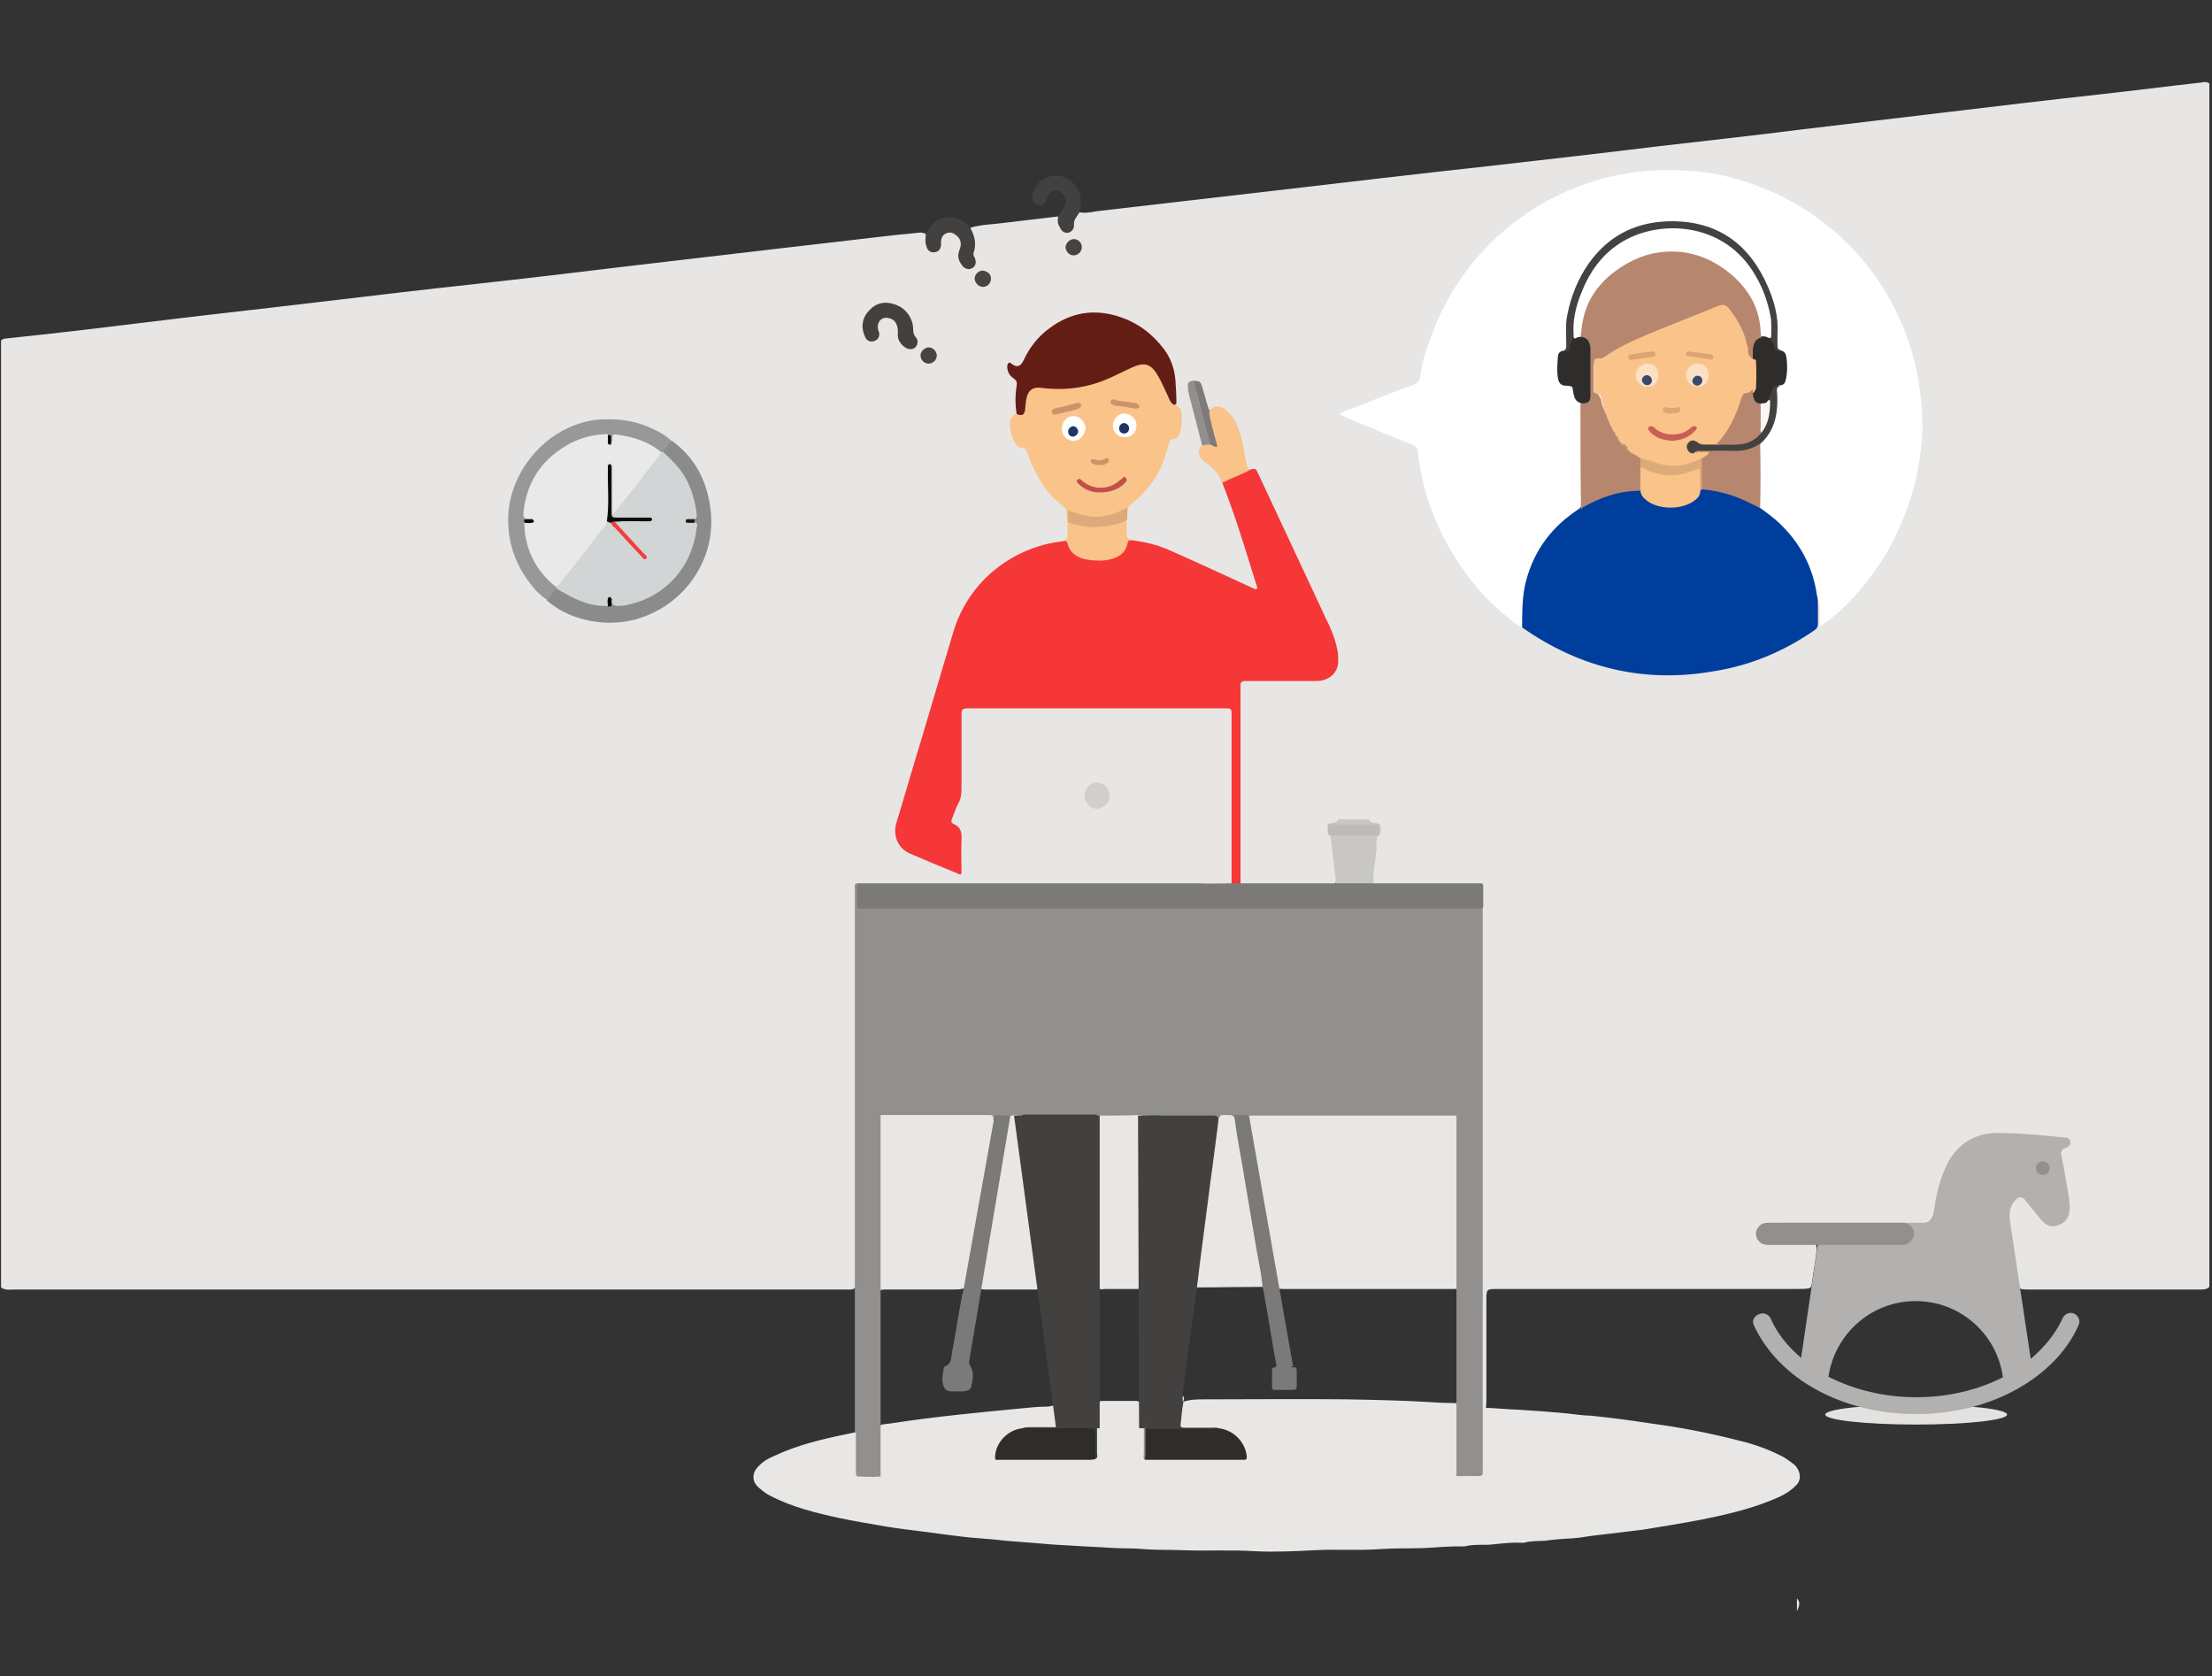 <?xml version="1.0" encoding="utf-8"?>
<!-- Generator: Adobe Illustrator 21.1.0, SVG Export Plug-In . SVG Version: 6.00 Build 0)  -->
<svg version="1.1" xmlns="http://www.w3.org/2000/svg" xmlns:xlink="http://www.w3.org/1999/xlink" x="0px" y="0px"
	 viewBox="0 0 421 319" style="enable-background:new 0 0 421 319;" xml:space="preserve">
<rect x="0" y="0" width="421" height="319" fill="#333333" stroke="none"/>
<style type="text/css">
	.st0{fill:#E8E6E4;}
	.st1{fill:#92908E;}
	.st2{fill:#E9E7E5;}
	.st3{fill:#FFFFFF;}
	.st4{fill:#F53737;}
	.st5{fill:#003E9D;}
	.st6{fill:#FAC38A;}
	.st7{fill:#7B7A78;}
	.st8{fill:#641D15;}
	.st9{fill:#8B8B8B;}
	.st10{fill:#989898;}
	.st11{fill:#C8C7C6;}
	.st12{fill:#42413F;}
	.st13{fill:#DBAB79;}
	.st14{fill:#BDBCBB;}
	.st15{fill:#D0CFCD;}
	.st16{fill:#7C7B79;}
	.st17{fill:#464543;}
	.st18{fill:#454442;}
	.st19{fill:#C9C7C6;}
	.st20{fill:#EBE9E7;}
	.st21{fill:#2E2D2B;}
	.st22{fill:#B7866E;}
	.st23{fill:#434240;}
	.st24{fill:#FEFEFD;}
	.st25{fill:#C0504B;}
	.st26{fill:#CB936A;}
	.st27{fill:#CD946A;}
	.st28{fill:#D1D5D6;}
	.st29{fill:#1A1919;}
	.st30{fill:#040000;}
	.st31{fill:#E9E9E9;}
	.st32{fill:#160404;}
	.st33{fill:#F9F8F7;}
	.st34{fill:#1D3362;}
	.st35{fill:#1F3766;}
	.st36{fill:#0C0C0C;}
	.st37{fill:#F33E3D;}
	.st38{fill:#FCE0C3;}
	.st39{fill:#C85F54;}
	.st40{fill:#DDA374;}
	.st41{fill:#DFA474;}
	.st42{fill:#39486E;}
	.st43{fill:#E3E2E0;}
	.st44{fill:#B2B1AF;}
</style>
<g id="Layer_1">
	<g>
		<path class="st0" d="M0.2,245c0-60.1,0-120.2,0-180.2c0.3-0.3,0.7-0.4,1.1-0.4c10.6-1.1,21.2-2.4,31.8-3.7
			c9.1-1.1,18.3-2.1,27.4-3.2c10.1-1.2,20.2-2.4,30.4-3.5c9.1-1,18.3-2.1,27.4-3.2c9.4-1.1,18.8-2.2,28.2-3.3
			c7.8-0.9,15.6-1.8,23.3-2.7c1.6-0.2,3.3-0.3,4.9-0.5c0.4-0.1,0.9,0,1.3,0.1c0.5,0.3,0.5,0.9,0.5,1.4c0,0.4,0,0.8,0.2,1.2
			c0.2,0.3,0.4,0.6,0.9,0.6c0.4,0,0.7-0.2,0.9-0.6c0.2-0.3,0.2-0.7,0.2-1c0.2-1.3,0.8-2,1.8-2c1.1,0,2.2,0.9,2.5,2
			c0.1,0.7,0,1.4-0.2,2c-0.2,0.9,0,1.7,0.6,2.3c0.3,0.4,0.7,0.5,1.2,0.3c0.5-0.2,0.6-0.7,0.5-1.1c-0.3-0.9-0.1-1.7,0.1-2.6
			c0.1-0.8-0.1-1.6-0.4-2.3c-0.2-0.4-0.5-0.9,0-1.3c2.1-0.6,4.3-0.6,6.4-0.9c3.4-0.4,6.7-0.8,10.1-1.2c0.5,0.1,0.5,0.6,0.6,0.9
			c0.1,0.4,0.1,0.7,0.2,1c0.2,0.4,0.5,0.7,1,0.7c0.5-0.1,0.8-0.4,0.8-0.9c0.1-0.6,0.2-1.2,0.5-1.7c0.3-0.4,0.5-0.8,1.1-0.8
			c1.1,0.2,2.2,0,3.2-0.2c11.2-1.3,22.5-2.6,33.7-3.9c13.7-1.6,27.3-3.2,41-4.7c10.6-1.2,21.1-2.4,31.7-3.7
			c9.4-1.1,18.7-2.1,28.1-3.3c9-1.1,17.9-2.1,26.9-3.2c10-1.2,20.1-2.4,30.1-3.5c6.3-0.7,12.5-1.5,18.8-2.2c0.5-0.1,1-0.2,1.5,0.2
			c0,76.3,0,152.6,0,229c-0.5,0.5-1.1,0.5-1.7,0.5c-11,0-21.9,0-32.9,0c-0.4,0-0.8,0-1.2-0.1c-0.7-0.2-0.8-0.7-0.9-1.3
			c-0.6-4.1-1.3-8.1-1.8-12.2c-0.2-1.3,0.2-2.5,1-3.5c0.9-1.1,1.7-1.2,2.7-0.1c0.9,1,1.7,2,2.5,3.1c1.2,1.4,2.1,1.8,3.3,1.3
			c1.4-0.6,1.8-1.7,1.7-3.1c0-2.2-0.5-4.4-0.9-6.5c-0.1-0.8-0.3-1.6-0.4-2.4c-0.2-1-0.1-1.9,0.9-2.5c0.3-0.2,0.6-0.4,0.4-0.8
			c-0.1-0.4-0.5-0.4-0.8-0.4c-4.6-0.5-9.2-1-13.9-0.7c-3.5,0.2-5.9,2.3-7.6,5.2c-1.5,2.6-2.2,5.5-2.6,8.4c-0.4,2.7-1.2,3.3-3.9,3.3
			c-0.6,0-1.2-0.1-1.8,0c-8.3,0-16.5,0-24.8,0c-0.6,0-1.2,0-1.8,0c-0.8,0.1-1.4,0.5-1.5,1.3c-0.1,0.8,0.4,1.4,1.1,1.7
			c0.5,0.2,1,0.2,1.5,0.2c2.2,0,4.5,0,6.7,0c0.6,0,1.1,0,1.6,0.3c0.5,0.5,0.4,1.2,0.3,1.8c-0.2,1.9-0.6,3.8-0.8,5.6
			c-0.1,0.5-0.1,1.1-0.7,1.2c-0.7,0.1-1.4,0.1-2,0.1c-19.1,0-38.1,0-57.2,0c-2.1,0-2.1,0-2.1,2.2c0,6.2,0,12.5,0,18.7
			c0,0.6,0,1.1-0.1,1.7c0.2,4,0.1,8,0,12c0,1-0.5,1.6-1.5,1.6c-0.7,0-1.4,0.1-2,0c-0.4-0.1-0.9-0.1-1-0.7c0.6-0.6,1.3-0.5,2-0.4
			c1,0,1.4-0.3,1.4-1.3c0-0.6,0-1.1,0-1.7c0-34.1,0-68.1,0-102.2c0-0.8,0-1.7,0.1-2.5c-0.1-0.6-0.1-1.2-0.1-1.8c0-2.4,0-2.4-2.3-2.4
			c-5.4,0-10.7,0-16.1,0c-0.7,0-1.4,0.1-2-0.3c-0.4-0.3-0.5-0.7-0.4-1.2c0.3-2.6,0.4-5.3,0.9-7.9c0-0.1,0.1-0.2,0.2-0.3
			c0.4-0.5,0.5-1.1,0.2-1.7c-0.1-0.1-0.2-0.1-0.3-0.2c-1.6-0.7-3.3-0.8-5-0.8c-1.4,0-2.6,0.3-3.7,1c-0.4,0.7-0.1,1.3,0.2,2
			c0.6,2.6,0.7,5.3,1,8c0,0.4,0,0.8-0.4,1.1c-0.5,0.3-1.1,0.3-1.6,0.3c-4.9,0-9.8,0-14.6,0c-0.5,0-1,0-1.5-0.2
			c-0.6-0.4-0.6-1.1-0.6-1.7c0-2,0-4,0-6c0-9.2,0-18.4,0-27.6c0-0.4,0-0.7,0-1.1c0-2.7,0.2-2.9,2.8-2.9c2.2,0,4.3,0,6.5,0
			c1.7,0,3.4,0,5,0c2.9,0.1,4.3-1.3,4.1-4.3c-0.1-1.5-0.5-2.8-1-4.2c-1.7-4.1-3.7-8-5.5-12c-2.6-5.7-5.4-11.4-8-17.2
			c-0.3-0.8-0.5-1.8-1.6-1.8c-0.8-0.2-0.9-0.8-1.1-1.4c-0.4-1.8-0.6-3.6-1.2-5.4c-0.4-1.2-0.8-2.3-1.6-3.3c-1.3-1.7-2.1-1.9-4-1.3
			c-0.5-0.2-0.6-0.7-0.7-1.2c-0.3-1-0.5-2.1-0.9-3.1c-0.2-0.6-0.5-1.2-1.3-1.2c-1.2,0.3-0.9,1.2-0.7,1.9c0.5,2.4,1.2,4.9,1.9,7.3
			c0.2,0.9,0.6,1.8,0.5,2.8c-0.5,1.6-0.4,2.1,0.9,3.1c1.4,1.1,2.5,2.3,3.1,3.9c2.2,5.3,3.9,10.7,5.5,16.2c0.3,1,0.6,1.9,0.9,2.9
			c0.1,0.5,0.4,1-0.1,1.4c-0.4,0.4-0.9,0.1-1.3-0.1c-4.2-1.9-8.5-3.8-12.7-5.8c-3.3-1.5-6.6-2.7-10.2-3.3c-0.6-0.3-0.9-0.8-0.9-1.4
			c-0.1-0.8,0-1.7,0-2.5c-0.1-0.7-0.1-1.4,0.1-2c0.2-0.7,0.7-1.2,1.2-1.6c3.4-2.8,5.7-6.3,6.7-10.6c0.2-0.9,0.5-1.6,1.5-1.8
			c0.4-0.1,0.7-0.5,0.8-1c0.3-1.7,0.8-3.4-0.6-4.8c-0.1-0.1-0.2-0.3-0.2-0.5c-0.1-1.3-0.2-2.6-0.3-3.9c-0.1-3.9-2-6.8-4.9-9.1
			c-3.4-2.8-7.2-4.2-11.7-3.8c-2.9,0.2-5.4,1.5-7.5,3.3c-1.7,1.4-3,3.1-4,5.1c-0.5,1.1-1.2,1.9-2.6,1.5c-0.5-0.1-0.6,0.2-0.5,0.5
			c0.1,0.6,0.5,1,0.9,1.4c0.5,0.5,0.8,1.1,0.7,1.7c-0.3,1.8-0.2,3.5,0,5.3c0,0.2-0.1,0.3-0.2,0.4c-1.1,1.5-1.1,3.5-0.1,5
			c0.2,0.3,0.5,0.7,0.9,0.8c1,0.2,1.3,0.9,1.6,1.7c1,2.6,2.2,5,4.1,7.1c0.4,0.5,0.7,1,1.2,1.3c1.4,0.9,2.3,2.2,2.2,3.9
			c0.1,0.3,0.1,0.5,0.1,0.8c0.1,0.5,0.1,1,0.1,1.5c0,1-0.4,1.7-1.3,2c-3.2,0.5-6.3,1.4-9.2,3c-6,3.4-9.8,8.5-11.7,15.2
			c-3.3,11.6-6.9,23.2-10.4,34.8c-0.9,2.9,0.1,4.9,2.9,6.1c2.5,1,4.9,2.1,7.4,3.1c1.1,0.4,1.2,0.3,1.3-0.9c0-1.7,0-3.4,0-5.2
			c0-0.8-0.2-1.5-1-1.9c-1-0.6-1.1-1.5-0.6-2.5c1.6-2.8,1.7-5.8,1.6-8.8c-0.1-3.1,0-6.2,0-9.4c0-1.9,0.4-2.3,2.2-2.3
			c15.9,0,31.8,0,47.6,0c1.9,0,2.3,0.4,2.3,2.3c0,9.9,0,19.8,0,29.8c0,0.7,0.1,1.4-0.5,1.9c-0.8,0.4-1.6,0.3-2.4,0.3
			c-22.1,0-44.3,0-66.4,0c-0.7,0-1.4-0.2-2.1,0.2c-0.8,1.3-0.3,2.7-0.4,4.1c0,0.8,0.1,1.6,0.1,2.4c0,22.5,0,44.9,0,67.4
			c0,0.8,0.2,1.7-0.4,2.4c-0.5,0.3-1,0.2-1.5,0.2c-52.8,0-105.6,0-158.4,0C2,245.4,1,245.6,0.2,245z"/>
		<path class="st1" d="M162.7,272.6c0-1.5,0-3,0-4.6c0-7.2,0-14.4,0-21.6c0-0.4,0-0.8,0-1.2c0-0.6,0-1.1,0-1.7c0-22.8,0-45.6,0-68.4
			c0-2,0-3.9,0-5.9c0-0.4-0.2-0.8,0.3-1.1c0.7,0.8,0.4,1.8,0.4,2.8c0.1,1.4,0.1,1.5,1.5,1.5c0.5,0,1,0,1.6,0c38,0,76.1,0,114.1,0
			c0.6,0,1.1-0.1,1.6,0.2c0,0.6,0,1.2,0,1.8c0,22.7,0,45.4,0,68.1c0,12.3,0,24.5,0,36.8c0,0.2,0,0.3,0,0.5c0,1,0,1.1-1.1,1.1
			c-0.9,0-1.8,0-2.8-0.1c-0.5-0.5-0.5-1.1-0.5-1.7c0-3.9-0.1-7.8,0-11.7c-0.1-4.9,0-9.8,0-14.7c0-2.6-0.1-5.2,0.1-7.8
			c-0.1-0.6-0.1-1.2-0.1-1.8c0-9.5,0-18.9,0-28.4c0-2,0-2-2-2c-12.1,0-24.1,0-36.2,0c-0.7,0-1.5-0.2-2.1,0.4
			c-0.2,0.2-0.5,0.3-0.7,0.1c-0.6-0.7-1.3-0.5-2.1-0.3c-1.2-0.5-2.3,0-3.4,0.1c-0.6-0.3-1.2-0.2-1.8-0.2c-3.1,0-6.2,0-9.3,0
			c-2,0-2,0-2,2c0,16.9,0,33.9,0,50.8c0,2.1,0.1,4.2-0.1,6.2c0.1,1.6,0.1,3.2,0,4.8c0,0.4-0.1,0.9-0.4,1.2c-0.7-0.1-0.7-0.7-0.7-1.2
			c0-3.1-0.1-6.3,0-9.4c-0.2-1.4-0.1-2.9-0.1-4.3c0-5.4,0-10.9,0-16.3c0-0.6,0-1.1,0.1-1.7c-0.1-0.6-0.1-1.1-0.1-1.7
			c0-9.3,0-18.7,0-28c0-0.4,0-0.8,0-1.2c0.1-1-0.3-1.4-1.3-1.3c-1.9,0-3.8,0-5.7,0c-0.4,0-0.9,0-1.3-0.1c-3.7,0.2-7.5,0-11.2,0.1
			c-1,0-2,0-3,0c-1,0-2.1-0.1-3.1,0.1c-0.8-0.2-1.5-0.4-2.2,0.3c-0.2,0.2-0.4,0-0.6-0.1c-0.4-0.4-0.9-0.4-1.4-0.4
			c-6.3,0-12.6,0-19,0c-1.3,0-1.4,0.1-1.4,1.6c0,9.6,0.1,19.1,0,28.7c-0.1,9.6,0,19.2-0.1,28.8c0.2,2.7,0.1,5.3,0.1,8
			c0,1-0.6,1.5-1.6,1.5c-0.1,0-0.2,0-0.2,0c-2.6,0.1-2.9-0.2-2.9-2.8c0-1.5,0-2.9,0-4.4C162.3,273.6,162.3,273,162.7,272.6z"/>
		<path class="st2" d="M217.7,267.3c0,3.1,0,6.2,0,9.3c0,0.4-0.2,0.9,0.2,1.2c0.5-0.5,1.2-0.4,1.8-0.4c5,0,9.9,0,14.9,0
			c0.4,0,0.7,0,1.1,0c0.9-0.1,1.1-0.3,0.9-1.2c-0.6-2-2-3.3-3.9-3.9c-0.3-0.1-0.6-0.1-0.9-0.2c-1.8-0.4-3.6-0.1-5.4-0.2
			c-2-0.1-2.3-0.3-2-2.3c0.1-1-0.1-2,0.7-2.8c1.4-0.5,2.8-0.5,4.3-0.5c9,0,18.1-0.1,27.1,0c5.1,0.1,10.1,0.2,15.2,0.5
			c1.6,0.1,3.2,0.2,4.8,0.2c0.7,0,1.4,0.1,2,0.4c0,4.5,0,8.9,0,13.4c0.5,0.5,1.1,0.3,1.6,0.3c0.8,0,1.7,0.4,2.3-0.2
			c0.5-0.5,0.2-1.5,0.2-2.2c0-3.6,0-7.2,0-10.8c2.3,0.1,4.5,0.3,6.8,0.4c1.5,0.1,2.9,0.2,4.4,0.3c2.1,0.2,4.2,0.3,6.3,0.6
			c0.9,0.1,1.7,0.2,2.6,0.2c3.9,0.4,7.7,0.9,11.6,1.5c5.3,0.7,10.5,1.7,15.7,3c3,0.7,5.9,1.6,8.7,3c0.9,0.4,1.7,1,2.5,1.6
			c0.6,0.4,1,1,1.2,1.6c0.3,0.9,0.2,1.8-0.5,2.5c-1.4,1.5-3.2,2.3-5,3c-4.2,1.7-8.7,2.7-13.1,3.6c-3.7,0.7-7.4,1.3-11.1,1.9
			c-2.2,0.3-4.4,0.5-6.6,0.8c-1.8,0.2-3.5,0.4-5.3,0.7c-0.9,0.1-1.8,0.2-2.6,0.2c-1.4,0.1-2.7,0.2-4,0.4c-1.4,0.1-2.8,0-4.2,0.4
			c-0.1,0-0.2,0-0.4,0c-1.8-0.1-3.6,0.1-5.4,0.3c-1.8,0.2-3.7-0.1-5.5,0.4c-0.1,0-0.2,0-0.2,0c-2.5-0.1-5,0.2-7.5,0.3
			c-2.8,0.1-5.5,0-8.3,0.2c-4.1,0.3-8.2,0-12.3,0.2c-3.9,0.2-7.8,0.4-11.6,0.2c-4.6-0.3-9.3,0-13.9-0.2c-2.4-0.1-4.9,0-7.3-0.2
			c-1.8-0.2-3.7-0.1-5.5-0.2c-2.9-0.2-5.9-0.3-8.8-0.5c-2.3-0.1-4.6-0.3-6.9-0.5c-2.3-0.2-4.6-0.3-6.9-0.6c-1.2-0.1-2.4-0.2-3.6-0.3
			c-1.8-0.1-3.6-0.4-5.4-0.6c-1.5-0.2-3.1-0.4-4.6-0.6c-2.4-0.3-4.9-0.6-7.3-1c-2.9-0.5-5.9-1-8.8-1.6c-4.6-1-9.1-2.1-13.3-4.3
			c-0.8-0.4-1.5-1-2.2-1.6c-1.2-1.1-1.2-2.7,0-3.9c0.9-1,2-1.6,3.2-2.1c4.5-2.1,9.3-3.2,14.2-4.2c0.4-0.1,0.8-0.2,1.2-0.2
			c0,2.4,0,4.9,0,7.3c0,1.1,0,1.1,1.1,1.1c0.6,0,1.2,0,1.8,0c0.9,0,0.9,0,0.9-0.9c0-1.4,0-2.9,0-4.3c0-1.3,0-2.6,0-4
			c0.1-0.1,0.2-0.2,0.3-0.3c0.7-0.5,1.6-0.5,2.4-0.6c8.4-1.3,16.8-2.1,25.2-2.9c1.3-0.1,2.7-0.3,4.1-0.3c1.2,0,2.2-0.1,2.8-1.3
			c0.5,0.1,0.6,0.5,0.6,0.9c0.1,1.1,0.3,2.1,0.3,3.2c0,0.9-0.4,1.3-1.3,1.3c-1.5,0-3.1,0-4.6,0c-0.6,0-1.1,0-1.6,0.2
			c-2.3,0.4-3.9,1.7-4.7,3.9c-0.4,1.1-0.2,1.3,0.9,1.3c5.4,0,10.8,0,16.2,0c0.4,0,0.7,0,1-0.3c0.4-0.4,0.3-1,0.3-1.5
			c0.1-2.2-0.1-4.4-0.1-6.7c0-0.6-0.1-1.3,0.4-1.8c0.4-0.3,0.8-0.3,1.2-0.3c2.1,0,4.2,0,6.3,0C216.8,266.8,217.3,266.9,217.7,267.3z
			"/>
		<path class="st3" d="M289.7,119.4c-1.2-0.5-2.2-1.5-3.2-2.3c-4.4-3.6-7.9-8-10.7-12.9c-2.6-4.6-4.5-9.4-5.4-14.7
			c-0.2-1.1-0.5-2.3-0.5-3.4c0-0.8-0.5-1.2-1.2-1.5c-4.4-1.8-8.9-3.6-13.3-5.5c-0.1-0.1-0.3-0.2-0.5-0.3c0.8-0.6,1.7-0.8,2.5-1.1
			c3.9-1.5,7.8-3.1,11.7-4.5c0.8-0.3,1.1-0.8,1.2-1.5c0.3-2.4,1-4.7,1.8-6.9c1.8-5.2,4.4-10,7.8-14.3c1.6-2,3.3-3.9,5.2-5.6
			c2.5-2.2,5.1-4.2,8-5.9c4.3-2.5,9-4.4,13.9-5.5c1.8-0.4,3.7-0.7,5.5-0.9c3-0.3,6-0.3,9-0.1c5.1,0.3,10.1,1.6,14.8,3.6
			c2.9,1.2,5.6,2.7,8.2,4.4c3.3,2.2,6.3,4.8,8.9,7.7c2.5,2.7,4.6,5.7,6.4,9c2.1,3.8,3.7,7.9,4.7,12.1c0.6,2.5,1,5.1,1.2,7.7
			c0.1,1.5,0.2,2.9,0.2,4.4c-0.2,4.1-0.7,8.2-1.9,12.2c-1,3.5-2.4,6.9-4.1,10.1c-1.3,2.5-2.9,4.8-4.6,7c-1.4,1.7-2.7,3.3-4.3,4.8
			c-1.4,1.3-2.9,2.6-4.7,3.8c0-1.2,0-2.2,0-3.2c0-0.4,0.1-0.9-0.2-1.3c-0.5-0.4-0.5-1-0.6-1.5c-1-6.4-4.3-11.4-9.5-15.2
			c-0.6-0.4-1.2-0.8-1.3-1.6c-0.2-3.9-0.2-7.8,0-11.7c0.1-0.4,0.3-0.7,0.6-1c1.9-2,2.4-4.5,2.5-7.1c0-0.6,0-1.2,0-1.8
			c0-0.7,0.3-1.2,0.9-1.6c0.6-0.3,0.9-0.9,0.9-1.5c0-1.5,0.6-3.1-0.8-4.4c-0.8-0.3-1.1-1-1.1-1.8c0-1,0-2,0-3
			c-0.5-7.5-3.4-13.7-10.1-17.5c-8.6-4.8-21.4-3-26.8,8.5c-1.7,3.5-2.6,7.2-2.4,11.1c0.1,1,0.2,2.1-1,2.6c-0.5,0.3-0.7,0.8-0.7,1.3
			c0,1,0,2.1,0,3.1c0,0.9,0.5,1.5,1.4,1.6c0.9,0.1,1.4,0.5,1.4,1.4c0,1,0.9,1.6,1.3,2.4c0.2,1.9,0.1,3.9,0.1,5.8
			c0,4.6,0.1,9.2,0,13.7c-0.1,0.7-0.6,1-1.1,1.3c-6.7,4.8-9.7,11.4-9.9,19.5C290,118.1,290.2,118.8,289.7,119.4z"/>
		<path class="st4" d="M215.3,102.8c2.6,0.3,5.1,0.9,7.5,2c5.2,2.3,10.4,4.7,15.6,7.1c0.3,0.1,0.5,0.2,0.8,0.3
			c0.2-0.5-0.1-0.9-0.2-1.3c-2-6.4-3.9-12.8-6.4-19.1c0-0.1,0-0.3,0.1-0.3c1.6-0.9,3.2-1.8,5.1-2.1c1.2-0.3,1.2-0.3,1.7,0.8
			c4.3,9.2,8.6,18.4,12.9,27.6c0.9,1.8,1.7,3.7,2.1,5.7c0.2,0.8,0.2,1.7,0.2,2.5c-0.1,1.8-1.3,3.1-3.1,3.5c-0.5,0.1-1,0.1-1.6,0.1
			c-4.2,0-8.4,0-12.6,0c-0.2,0-0.3,0-0.5,0c-0.5,0-0.8,0.2-0.8,0.8c0,0.2,0,0.3,0,0.5c0,12.4,0,24.9,0,37.3c-0.6,0.5-1.1,0.5-1.7,0
			c0-8.6,0-17.1,0-25.7c0-2.1,0-4.2,0-6.4c0-1.3,0-1.3-1.4-1.3c-6.8,0-13.7,0-20.5,0c-7.7,0-15.4,0-23,0c-1.7,0-3.4,0-5,0
			c-1.4,0-1.5,0.1-1.5,1.5c0,4.6,0,9.1,0,13.7c0,1-0.1,2-0.6,2.9c-0.5,0.9-0.8,1.9-1.2,2.9c-0.2,0.4-0.2,0.8,0.3,1
			c1.4,0.6,1.6,1.7,1.5,3.1c-0.1,1.9,0,3.8,0,5.8c0,0.8-0.1,0.9-0.8,0.5c-3-1.2-6.1-2.5-9.1-3.8c-2.2-1-3.2-3.4-2.5-5.8
			c1.6-5.2,3.1-10.5,4.7-15.7c2-6.8,4.1-13.7,6.1-20.5c3-10.2,11.8-16.4,20.9-17.4c0.6-0.2,0.9,0,1.2,0.5c1.2,2.8,3.7,2.9,6.2,2.9
			c0.6,0,1.1-0.1,1.7-0.3c1.3-0.3,2.3-1,2.8-2.4C214.3,103.1,214.5,102.6,215.3,102.8z"/>
		<path class="st5" d="M289.7,119.4c0-2.6,0-5.2,0.5-7.8c1.3-6,4.5-10.7,9.5-14.2c0.3-0.2,0.7-0.5,1-0.7c0.1-0.2,0.2-0.3,0.3-0.5
			c3.3-2.1,7-3.3,10.9-3.5c0.1,0,0.2,0.1,0.3,0.2c1.3,3.8,6.8,3.9,9.5,2.3c0.7-0.4,1.2-1,1.5-1.8c0.1-0.2,0.3-0.4,0.5-0.6
			c1.8-0.3,3.4,0.3,5,0.7c1.8,0.5,3.5,1.2,5.2,2.1c0.4,0.2,0.8,0.5,1,1c1.3,0.9,2.5,1.8,3.7,2.9c4,3.8,6.4,8.3,7.2,13.7
			c0.1,0.4,0.2,0.9,0.2,1.3c0,1.4,0,2.8,0,4.2c0,0.6-0.2,0.9-0.6,1.2c-5.8,4-12.1,6.7-19,7.8C313.1,130.1,300.8,127.2,289.7,119.4z"
			/>
		<path class="st6" d="M203.2,98.8c-0.2-0.3-0.2-0.6-0.2-0.9c0.1-0.8-0.3-1.3-0.9-1.8c-2-1.4-3.4-3.3-4.6-5.5
			c-0.8-1.4-1.5-2.9-2-4.5c-0.2-0.5-0.3-1.1-1.1-0.9c-0.4,0.1-0.7-0.3-1-0.6c-0.9-1.2-1.1-2.6-1.2-4.1c0-0.9,0.6-1.4,1.2-1.9
			c0.9-0.3,1.3-1,1.3-1.9c0-0.4,0.1-0.9,0.3-1.3c0.5-1.6,1.5-2.4,3.1-2.1c2.8,0.4,5.5,0.2,8.2-0.3c2-0.4,3.8-1.1,5.6-2
			c1.4-0.7,2.7-1.5,4.2-1.9c1.5-0.5,2.7-0.1,3.7,1.1c1,1.2,1.6,2.6,2.2,4c0.4,1,0.8,1.9,1.7,2.6c0,0,0,0.1,0,0.1
			c0.4,0.5,1.2,0.8,1.2,1.6c0,1.4,0.1,2.8-0.4,4.1c-0.2,0.6-0.7,0.9-1.3,1c-0.5,0-0.6,0.3-0.7,0.7c-0.7,2.6-1.5,5.1-3,7.2
			c-1.2,1.7-2.6,3.2-4.3,4.5c-0.3,0.3-0.5,0.6-0.8,0.9c-2,1.9-4.5,2.2-7.2,2c-0.8-0.1-1.7-0.2-2.4-0.6
			C204.1,97.8,203.6,97.9,203.2,98.8z"/>
		<path class="st7" d="M234.5,168.1c0.6,0,1.1,0,1.7,0c5.5,0,11,0,16.6,0c0.5,0,1,0,1.4,0c0.3-0.3,0.7-0.4,1.1-0.4c1.7,0,3.3,0,5,0
			c0.4,0,0.8,0.1,1.1,0.4c3.4,0,6.8,0,10.2,0c3.3,0,6.5,0,9.8,0c0.9,0,0.9,0,0.9,0.9c0,1.2,0,2.5,0,3.7c-0.3,0.2-0.6,0.3-0.9,0.2
			c-0.3,0-0.6,0-1,0c-38.5,0-77,0-115.5,0c-2.1,0-1.8,0.2-1.8-1.9c0-1,0-1.9,0-2.9c0.5,0,1,0,1.6,0c21.1,0,42.2,0,63.3,0
			C230.1,168.2,232.3,168.1,234.5,168.1z"/>
		<path class="st8" d="M223.9,76.8c-0.3,0.3-0.5,0.3-0.8,0c-0.4-0.4-0.6-0.9-0.8-1.4c-0.6-1.2-1.1-2.5-1.8-3.7
			c-1.4-2.5-2.6-2.9-5.2-1.7c-1.3,0.6-2.5,1.2-3.8,1.8c-4.3,2-8.7,2.6-13.4,2c-1.4-0.2-2.4,0.4-2.7,1.9c-0.2,0.7-0.2,1.5-0.3,2.3
			c-0.2,1-0.5,1.2-1.6,0.8c-0.3-1.8-0.3-3.6,0-5.4c0.1-0.6,0-1-0.6-1.4c-0.7-0.5-1.1-1.1-1.2-2c0-0.4,0-0.8,0.4-1
			c0.2,0,0.3,0.1,0.4,0.2c1,0.8,1.7,0.6,2.3-0.6c1.1-2.4,2.7-4.5,4.9-6.1c4.1-3.1,8.6-3.8,13.4-2.2c3.4,1.1,6.2,3.2,8.4,6.1
			c1.3,1.7,2,3.7,2.2,5.8C223.8,73.6,223.9,75.2,223.9,76.8z"/>
		<path class="st9" d="M127.9,83.9c4,2.9,6.2,6.8,7.1,11.5c1.1,5.7-0.2,11-3.7,15.6c-2.7,3.4-6.2,5.7-10.4,6.9
			c-2.8,0.7-5.5,0.8-8.3,0.3c-3.2-0.6-6.1-1.8-8.6-4c0.1-1.1,0.8-1.9,1.8-2.4c0.6,0,1,0.4,1.5,0.7c2.5,1.5,5.2,2.6,8.2,2.5
			c0.3,0,0.6-0.1,0.9-0.1c4.6,0.2,8.3-1.8,11.4-5c2.5-2.6,3.8-5.8,4.2-9.3c0-0.4,0-0.7-0.1-1.1c0-0.2,0-0.5,0-0.7
			c0.1-4-1.4-7.4-4-10.4c-0.7-0.8-1.6-1.3-2-2.3C126.2,85.1,126.7,84.1,127.9,83.9z"/>
		<path class="st10" d="M105.9,112c-0.6,0.7-1.2,1.5-1.7,2.2c-1.5-0.9-2.7-2.3-3.7-3.7c-2.9-4-4.1-8.4-3.7-13.3
			c0.3-3.2,1.5-6.2,3.3-8.9c2.1-3,4.8-5.4,8.1-6.9c2.2-1,4.5-1.6,6.9-1.6c3.2-0.1,6.2,0.4,9.1,1.8c1.3,0.6,2.6,1.3,3.7,2.4
			c-0.9,0.5-1.2,1.5-1.9,2.1c0,0-0.1,0.1-0.1,0.1c-0.7,0-1.2-0.6-1.8-0.9c-1.7-1-3.6-1.6-5.6-1.9c-0.8-0.1-1.5-0.2-1.6,1
			c0,0.2-0.2,0.4-0.5,0.4c-0.4-0.3-0.4-0.7-0.4-1.1c0-0.3-0.1-0.5-0.5-0.5c-7.7,0.4-13.9,5.7-15.2,13.3c-0.1,0.8-0.2,1.5-0.1,2.3
			c0,0.3-0.1,0.7,0,1c0.1,4.2,1.7,7.8,4.8,10.8c0.4,0.4,0.8,0.7,1,1.2C105.9,111.8,105.9,111.9,105.9,112z"/>
		<path class="st6" d="M237.8,89.5c-1.7,0.9-3.5,1.5-5.2,2.4c0,0-0.1,0-0.1-0.1c-0.5-1.7-1.7-2.8-3.1-3.8c-0.7-0.5-1.3-1.2-1.2-2.2
			c0-0.4,0.2-0.8,0.6-1c0.3-0.7,1-0.6,1.5-0.5c0.5,0.1,0.8,0.1,0.7-0.6c-0.3-1.3-0.7-2.5-1-3.8c-0.1-0.6-0.4-1.2,0.2-1.8
			c0.8-1,2-1,3.1-0.1c1.5,1.2,2.3,2.9,2.8,4.8c0.6,1.9,0.8,3.8,1.2,5.7C237.4,88.9,237.5,89.3,237.8,89.5z"/>
		<path class="st11" d="M261.4,168.1c-2.4,0-4.8,0-7.2,0c0.1-1.2-0.3-2.3-0.3-3.4c-0.1-1.1-0.3-2.3-0.4-3.4
			c-0.1-0.7-0.2-1.5-0.3-2.2c0.3-0.4,0.8-0.4,1.3-0.5c2.2,0,4.4,0,6.5,0c0.5,0,1,0,1.3,0.4c-0.5,0.8-0.3,1.6-0.3,2.5
			C261.8,163.7,261.3,165.9,261.4,168.1z"/>
		<path class="st6" d="M215.3,102.8c-0.4,0-0.6,0.1-0.7,0.6c-0.4,1.9-1.7,2.7-3.5,3.1c-1.4,0.3-2.8,0.2-4.2,0
			c-1.7-0.3-3.2-1.1-3.7-3c-0.1-0.5-0.4-0.6-0.9-0.6c0.7-0.2,1-0.7,0.9-1.4c-0.1-0.6,0-1.3,0-1.9c0.4-0.3,0.8-0.2,1.3-0.1
			c3,0.8,6,0.7,8.9-0.3c0.3-0.1,0.7-0.2,1-0.1c0,0.9,0.1,1.8,0,2.7C214.5,102.3,214.8,102.6,215.3,102.8z"/>
		<path class="st12" d="M170.9,63.3c0-1.5-0.5-2.4-1.5-2.7c-1.4-0.5-2.5,0.5-2.3,1.9c0,0.2,0.1,0.5,0.2,0.7c0.2,0.8-0.2,1.5-0.9,1.7
			c-0.8,0.3-1.5-0.1-1.8-0.9c-0.8-1.8-0.5-3.6,0.9-5c1.3-1.4,3-1.7,4.7-1.1c2.1,0.6,3.6,2.6,3.6,4.8c0,0.6,0.1,1,0.5,1.5
			c0.5,0.5,0.4,1.3,0,1.8c-0.4,0.5-1.2,0.6-1.9,0.2C171.3,65.5,170.7,64.5,170.9,63.3z"/>
		<path class="st12" d="M176.2,44.6c0.1-0.2,0.2-0.3,0.3-0.5c1.5-3,4.9-3.7,7.4-1.5c0.3,0.2,0.5,0.5,0.8,0.8c0.8,1.5,1.2,3,0.6,4.7
			c-0.1,0.4,0,0.6,0.2,0.9c0.4,0.9,0.2,1.6-0.4,2c-0.7,0.4-1.5,0.2-2-0.5c-0.6-0.8-0.9-1.6-0.6-2.6c0.1-0.3,0.2-0.6,0.3-0.9
			c0.2-1-0.1-1.7-0.9-2.3c-0.5-0.4-1.1-0.6-1.8-0.3c-0.7,0.3-0.9,0.8-1,1.5c0,0.3,0,0.6,0,0.8c-0.1,0.8-0.6,1.3-1.3,1.3
			c-0.8,0.1-1.3-0.4-1.5-1.2C176,46,176.2,45.3,176.2,44.6z"/>
		<path class="st12" d="M201.4,41.2c0.3-0.5,0.6-1,1-1.5c0.6-0.9,0.5-2-0.1-2.8c-0.9-1-2.2-0.8-2.8,0.3c-0.1,0.2-0.2,0.5-0.3,0.8
			c-0.3,0.8-1,1.2-1.8,1c-0.7-0.2-1.1-1-0.9-1.8c0.4-1.8,1.5-3.1,3.3-3.6c1.8-0.5,3.3,0.1,4.6,1.4c1,1.1,1.4,2.4,1.3,3.9
			c-0.1,0.6-0.2,1.1-0.3,1.6c-0.2,0.3-0.4,0.6-0.6,0.9c-0.3,0.4-0.4,0.8-0.4,1.3c0.1,0.8-0.4,1.4-1.1,1.6c-0.7,0.1-1.3-0.3-1.6-1.1
			C201.2,42.5,201.3,41.9,201.4,41.2z"/>
		<path class="st13" d="M214.5,99c-1.4,0.7-2.9,1-4.5,1.2c-2.3,0.3-4.6-0.1-6.8-0.8c0-0.2,0-0.5,0-0.7c0.1-0.5-0.1-1,0.2-1.6
			c1.2,0.5,2.3,0.9,3.5,1.1c2.3,0.4,4.5,0,6.6-1.1c0.4-0.2,0.7-0.4,1.1-0.5C214.6,97.6,214.5,98.3,214.5,99z"/>
		<path class="st14" d="M262.3,159c-3,0-6.1,0-9.1,0c-0.3-0.1-0.5-0.2-0.5-0.6c0-0.5,0-1.1,0-1.6c3.3-0.7,6.6-0.6,9.8,0l0,0
			c0.2,0.7,0.2,1.4,0,2.2C262.5,159,262.4,159,262.3,159z"/>
		<path class="st1" d="M230.4,84.6c-0.5,0-1.1,0-1.6,0.2c-0.8-3.2-1.7-6.5-2.5-9.7c-0.1-0.4-0.2-0.8-0.2-1.2c-0.1-1.2,0-1.3,1.3-1.5
			c0.3,0.3,0.4,0.7,0.5,1c0.9,3.2,1.7,6.5,2.5,9.7C230.5,83.7,230.7,84.2,230.4,84.6z"/>
		<path class="st15" d="M211.2,151.4c0.2,1-0.9,2.4-2.4,2.5c-1.2,0.1-2.4-1.2-2.4-2.5c0-1.3,1.1-2.5,2.4-2.5
			C210.1,149,211.2,150,211.2,151.4z"/>
		<path class="st16" d="M230.4,84.6c-0.7-2.7-1.5-5.4-2.1-8.1c-0.3-1.3-0.9-2.6-1-4c1,0,1.2,0.1,1.5,1.1c0.4,1.3,0.7,2.5,1.1,3.8
			c0.1,0.3,0.2,0.5,0.3,0.8c-0.1,0.9,0.2,1.7,0.4,2.6c0.3,1.2,0.6,2.4,1,3.7c0,0.2,0.1,0.4,0,0.6C231.1,85,230.8,84.8,230.4,84.6z"
			/>
		<path class="st17" d="M188.6,53.1c0,0.8-0.7,1.5-1.5,1.5c-0.8,0-1.5-0.7-1.6-1.5c0-0.9,0.7-1.6,1.6-1.6
			C188,51.6,188.7,52.3,188.6,53.1z"/>
		<path class="st18" d="M204.4,45.5c0.8,0,1.5,0.7,1.5,1.5c0,0.9-0.7,1.6-1.6,1.6c-0.8,0-1.5-0.8-1.5-1.6
			C202.9,46.2,203.6,45.5,204.4,45.5z"/>
		<path class="st17" d="M176.7,66.1c0.8,0,1.5,0.6,1.6,1.5c0,0.9-0.7,1.6-1.6,1.6c-0.8,0-1.5-0.7-1.5-1.6
			C175.2,66.9,175.9,66.2,176.7,66.1z"/>
		<path class="st19" d="M262.6,156.9c-3.3,0-6.6,0-9.8,0c0.2-0.2,0.4-0.2,0.6-0.2c0.4,0,0.9,0.1,1.1-0.5c0.1-0.3,0.5-0.3,0.7-0.3
			c1.6,0,3.2,0,4.9,0c0.2,0,0.4,0,0.5,0.1C260.9,156.9,261.9,156.4,262.6,156.9z"/>
		<path class="st19" d="M262.6,159c0-0.7,0-1.4,0-2.2C262.9,157.6,262.9,158.3,262.6,159z"/>
		<path class="st20" d="M342,306.6c0-1,0-1.7,0-2.4C342.6,304.8,342.6,305.4,342,306.6z"/>
		<path class="st2" d="M237.3,213.3c0.1-1,0.1-1,1.1-1c6.3,0,12.6,0,18.8,0c6.4,0,12.9,0,19.3,0c0.3,0,0.6,0,0.8,0c1,0,1,0,1,1
			c0,0,0,0.1,0,0.1c0,10.3,0,20.6,0,30.9c0,0.2,0,0.4,0,0.6c-0.5,0.5-1.1,0.4-1.7,0.4c-10.8,0-21.5,0-32.3,0c-0.4,0-0.9,0-1.3-0.2
			c-0.9-0.3-0.9-1.2-1-1.9c-0.8-5-1.7-10.1-2.6-15.1c-0.7-4.4-1.5-8.7-2.2-13.1C237.1,214.5,236.9,213.9,237.3,213.3z"/>
		<path class="st2" d="M166.8,271.8c-0.1,0-0.1,0-0.2,0c0-2-0.1-4.1-0.1-6.1c0-17.3,0-34.5,0-51.8c0-1.8-0.2-1.7,1.7-1.7
			c6.4,0,12.9,0,19.3,0c0.2,0,0.4,0,0.6,0c0.9,0,0.9,0,1,1c0.4,0.5,0.2,1,0.1,1.5c-1.7,9.7-3.3,19.3-5,29c-0.1,0.6-0.2,1.2-0.8,1.5
			c-0.6,0.2-1.3,0.2-1.9,0.2c-4.2,0-8.5,0-12.7,0c-1.6,0-1.6,0.1-1.6,1.6c0,7.5,0,15.1,0,22.6C167.3,270.4,167.4,271.2,166.8,271.8z
			"/>
		<path class="st12" d="M194.6,271.8c0.4-0.2,0.9-0.2,1.3-0.2c1.6,0,3.3,0,4.9,0c0.4,0,0.8,0.1,1.2-0.2c-0.2-1.7-0.2-3.3-0.6-5
			c-0.5-0.3-0.4-0.8-0.5-1.3c-1-6.7-1.8-13.5-2.7-20.3c-1.3-10.3-2.7-20.5-4-30.8c-0.1-0.5-0.2-1.1,0.2-1.6c0.2-0.3,0.5-0.3,0.8-0.3
			c4.5,0,9,0,13.5,0c0.5,0.4,0.5,1,0.5,1.6c0,10.1,0,20.2,0,30.4c0,0.2-0.1,0.5-0.1,0.7c0.2,1.8,0.1,3.7,0.1,5.5c0,4.9,0,9.9,0,14.8
			c0,0.7,0.1,1.4-0.4,2c0,3.1,0,6.3,0,9.4c0,0.4,0.2,0.8-0.2,1.1c-0.7-0.7-0.4-1.7-0.4-2.5c-0.1-3.4,0.4-2.9-3-3c-2.9,0-5.8,0-8.7,0
			C195.8,272.3,195.1,272.4,194.6,271.8z"/>
		<path class="st12" d="M227.8,245c-0.4,3-0.8,5.9-1.2,8.9c-0.5,3.5-0.9,7-1.4,10.6c-0.1,0.4-0.2,0.8,0,1.2c0.1,0.4,0.1,0.8,0,1.2
			c0,0.1,0,0.2,0,0.2c-0.3,1.3-0.3,2.6-0.5,3.9c-0.1,0.6,0.2,0.7,0.7,0.7c1.7,0,3.5,0,5.2,0c0.4,0,0.9-0.1,1.3,0.1
			c-0.4,0.5-1,0.5-1.5,0.5c-3.7,0-7.3,0-11,0c-0.5,0-1,0-1.4-0.4c0-2.8,0-5.5,0-8.3c0-16.6,0-33.2,0-49.7c0-1.7-0.2-1.6,1.5-1.6
			c3.8,0,7.6,0,11.4,0c0.6,0,1,0.1,1,0.8c0.5,0.5,0.3,1,0.2,1.6c-1,8.5-2.2,17-3.3,25.4c-0.1,1.1-0.3,2.1-0.4,3.2
			C228.3,243.9,228.2,244.5,227.8,245z"/>
		<path class="st2" d="M208.8,245c0-0.5,0-1,0-1.6c0-10.4,0-20.7,0-31.1c2.7,0,5.4,0,8.1-0.1c0.6,0,0.9,0.3,0.8,0.9
			c0,0.1,0,0.2,0,0.4c0,10.2,0,20.4,0,30.6c0,0.3,0,0.6,0,0.8c-0.4,0.4-0.9,0.4-1.4,0.4c-2,0-4,0-6,0
			C209.7,245.4,209.2,245.4,208.8,245z"/>
		<path class="st2" d="M227.8,245c0.3-2.1,0.5-4.3,0.8-6.4c0.6-4.6,1.2-9.2,1.8-13.9c0.5-3.5,0.9-7,1.4-10.6c0-0.4,0.1-0.7,0.1-1.1
			c0.2-0.6,0.5-0.9,1.2-0.8c0.6,0.1,1.4-0.3,1.9,0.6c0.5,0.4,0.5,1,0.6,1.5c1.6,9.6,3.3,19.1,4.9,28.7c0.1,0.7,0.4,1.3-0.2,1.9
			C236.1,244.9,232,245,227.8,245z"/>
		<path class="st2" d="M194.4,212.6c0.4,3.5,0.9,7,1.3,10.4c0.6,4.6,1.2,9.2,1.8,13.7c0.3,2.2,0.6,4.3,0.9,6.5
			c0.1,0.6,0.1,1.1,0.1,1.7c-0.3,0.4-0.8,0.5-1.3,0.5c-3.3,0-6.5,0-9.8,0c-0.4,0-0.7-0.1-1-0.2c-0.7-0.6-0.5-1.4-0.4-2.1
			c1-5.9,2-11.9,3-17.9c0.6-3.5,1.2-7.1,1.8-10.6c0.1-0.6,0.1-1.3,0.7-1.7c0.2-0.2,0.2-0.5,0.5-0.5
			C192.8,212.3,193.6,212,194.4,212.6z"/>
		<path class="st7" d="M240.3,244.9c-0.2-2.3-0.7-4.6-1.1-6.8c-1.2-6.9-2.3-13.8-3.5-20.6c-0.3-1.5-0.5-3.1-0.7-4.6
			c0.2-0.8,0.9-0.4,1.4-0.5c0.8-0.2,0.8,0.6,1,1c0.8,4.6,1.6,9.2,2.4,13.8c0.9,5,1.7,10,2.6,15c0.2,1,0.2,2,0.6,2.9
			c0,0.2,0,0.3,0.1,0.5c0.2,0.3,0,0.7,0.2,1c0.3,2.1,0.7,4.3,1,6.4c0.3,2.1,0.7,4.2,1.1,6.3c0.1,0.6,0.2,1,0.9,0.9
			c0.4,0,0.5,0.2,0.5,0.6c0,1,0,2.1,0,3.1c0,0.4-0.2,0.6-0.6,0.6c-1.2,0-2.4,0-3.6,0c-0.4,0-0.5-0.2-0.5-0.6c0-1,0-2.1,0-3.1
			c0-0.2,0-0.5,0.2-0.5c0.9-0.1,0.6-0.7,0.5-1.2c-0.8-4.4-1.5-8.9-2.3-13.3C240.4,245.3,240.3,245.1,240.3,244.9z"/>
		<path class="st7" d="M191.5,212.8c-0.4,2.7-0.9,5.4-1.3,8c-1,5.9-2,11.9-3,17.8c-0.4,2.1-0.8,4.1-1,6.3c0.3,0.6,0.2,1.2,0.1,1.8
			c-0.7,3.8-1.3,7.6-1.9,11.3c-0.1,0.7-0.1,1.3,0.3,2c0.7,1.2,0.5,2.6,0.1,4c-0.1,0.5-0.6,0.6-1,0.7c-0.4,0.1-0.9,0.1-1.3,0.1
			c-0.9-0.1-2.1,0.3-2.7-0.6c-0.7-1.1-0.4-2.5-0.2-3.7c0-0.2,0.1-0.4,0.3-0.5c1.2-0.5,1.2-1.6,1.3-2.6c0.7-3.6,1.2-7.2,1.9-10.8
			c0.1-0.4,0.3-0.8,0.3-1.2c0.1-0.2,0.2-0.3,0.3-0.5c0.5-2.1,0.8-4.2,1.2-6.3c1-5.9,2-11.7,3-17.6c0.4-2.6,0.9-5.2,1.4-7.8
			c0.3-0.3,0.1-1,0.8-0.9C190.5,212.4,191.3,212,191.5,212.8z"/>
		<path class="st21" d="M218,271.9c4.2,0,8.3,0,12.5,0c0.5,0,1,0,1.4-0.1c2.9,0.3,5.2,2.7,5.4,5.5c0,0.3-0.1,0.5-0.4,0.5
			c-0.2,0-0.3,0-0.5,0c-6,0-12,0-17.9,0c-0.2,0-0.3,0-0.5,0C218,275.8,218,273.8,218,271.9z"/>
		<path class="st21" d="M194.6,271.8c2.6,0,5.3,0,7.9,0c1.7,0,3.4,0,5,0c1,0,1,0,1,1c0,1.6,0,3.3,0,4.9c-0.3,0-0.6,0.1-0.8,0.1
			c-5.8,0-11.6,0-17.4,0c-0.3,0-0.6,0.1-0.9-0.1C189.2,274.9,191.6,272.1,194.6,271.8z"/>
		<path class="st22" d="M335,96.7c-1.1-0.6-2.2-1.1-3.3-1.6c-2.5-1.1-5.2-1.8-8-2c-0.2-0.1-0.3-0.4-0.3-0.6c0-1.7-0.2-3.5,0-5.2
			c0.2-0.5,0.4-0.8,1-0.9c-0.7-0.1-1.5,0.3-1.9-0.5c0.4-0.6,1-0.5,1.5-0.5c1.8,0,3.6,0,5.4,0c1.6,0,3.2-0.1,4.6-0.9
			c0.3-0.2,0.7-0.3,1-0.1C335.1,88.5,335.1,92.6,335,96.7z"/>
		<path class="st23" d="M297.3,66.8c0.8-0.1,0.8-0.6,0.8-1.2c0-1.9-0.2-3.8,0.2-5.7c0.7-3.5,2-6.8,4.1-9.8c4-5.6,9.5-8.1,16.3-8
			c8.6,0.2,14.4,4.6,17.8,12.5c1.2,2.8,2,5.7,1.8,8.8c0,0.7,0,1.4,0,2c0,1,0,1,0.9,1.4c-1,0.5-1.5,0.4-1.8-0.6
			c-0.2-0.7-0.7-1.3-0.9-1.9c0.6-2.9-0.1-5.7-1.1-8.4c-2.2-5.7-5.9-9.9-11.9-11.5c-8-2.2-16.8,0.5-21.2,9.1c-1.1,2.2-1.9,4.6-2.4,7
			c-0.3,1.3-0.2,2.6,0,3.9c-0.2,0.6-0.6,1.2-0.7,1.9C298.9,67.3,298.3,67.4,297.3,66.8z"/>
		<path class="st21" d="M336.5,64.2c0.6,0.4,1,1,1.2,1.7c0.2,0.9,0.2,0.9,1.1,0.9c0.1,0,0.2,0,0.4,0c0.6,0.2,0.7,0.7,0.8,1.2
			c0.2,1.4,0.2,2.8-0.1,4.2c-0.1,0.5-0.3,1-0.9,1.1c-0.8,0-1.2,0.4-1.5,1.1c-0.2,0.7-0.5,1.3-0.8,1.9c-0.4,0.5-1,0.6-1.7,0.6
			c-1.1-0.1-1.5-0.9-1.7-1.8c-0.1-0.4,0-0.9-0.1-1.3c0-1.8,0-3.5,0-5.3c0.1-0.9-0.1-1.7,0.1-2.6c0.2-1.1,0.7-2,1.9-2.3
			C335.7,63.7,336.2,63.7,336.5,64.2z"/>
		<path class="st21" d="M297.3,66.8c0.2,0,0.4,0.1,0.6,0c0.8,0,0.9,0,0.9-0.8c0-0.8,0.4-1.3,1-1.8c0.2-0.6,0.6-0.6,1.1-0.6
			c1.4,0.3,2,0.9,2.2,2.4c0.1,1.3-0.1,2.6,0,3.8c0,1.7,0,3.4,0,5.2c0,1.4-0.5,1.9-1.8,1.9c-0.1-0.1-0.3-0.1-0.4-0.2
			c-1.2-0.3-1.3-1.2-1.5-2.2c-0.1-1-0.1-1-1.2-1.1c-1.1,0-1.5-0.4-1.7-1.5c-0.2-1.3-0.1-2.6,0-3.9C296.5,67.6,296.6,67,297.3,66.8z"
			/>
		<path class="st23" d="M336.5,76.2c0.2-0.5,0.4-1,0.6-1.5c0.4-1.2,0.6-1.3,1.9-1.3c-0.6,0.1-0.9,0.4-0.8,1.1c0.1,1.1,0.1,2.2,0,3.2
			c-0.2,2.6-1.1,4.9-3.1,6.7c-1.6,1-3.3,1.5-5.2,1.4c-2.1-0.1-4.1,0-6.2,0c-0.4,0-0.8-0.1-1.1,0.2c-0.4,0.8-1,0.7-1.6,0.3
			c-0.6-0.4-1-1-0.7-1.7c0.3-0.8,1-1.3,1.8-0.9c1.5,0.7,3,0.5,4.4,0.5c1.4,0.1,2.8,0,4.3,0c1.7-0.1,3-0.8,4.1-2
			C336.3,80.4,336.7,78.4,336.5,76.2z"/>
		<path class="st22" d="M300.8,76.8c0.1,0,0.1,0,0.2,0c0.5,0.5,0.5,1.1,0.5,1.7c0,5.5,0,10.9,0,16.4c0,0.7-0.1,1.3-0.4,1.8
			c0,0.1-0.1,0.2-0.2,0.2C300.8,90.1,300.8,83.4,300.8,76.8z"/>
		<path class="st22" d="M301,96.7c0-6.6,0-13.3,0-19.9c1.5-0.1,1.7-0.4,1.7-1.8c0-2.6,0-5.2,0-7.7c0-0.4,0-0.7,0-1.1
			c-0.1-1.1-0.6-2.1-2-2.1c-0.3-0.4-0.2-0.8-0.2-1.3c0.4-5.5,3.3-9.4,7.7-12.3c9.1-6,20.4-2.3,25.3,6.1c1.4,2.3,2.2,4.8,1.8,7.6
			c-1.3,0.3-1.6,1.3-1.7,2.4c0,0.7,0,1.4,0,2.1c-1.3,0-1.7-0.2-1.8-1.5c-0.4-2.8-1.5-5.3-3.2-7.5c-0.6-0.8-1.3-1.3-2.4-0.8
			c-6,2.6-12.3,4.7-18.2,7.7c-1.5,0.7-2.7,1.9-4.3,2.3c-0.5,0.1-0.4,0.7-0.4,1.1c0,1.4,0,2.9,0,4.3c0,0.1,0,0.3,0.1,0.4
			c0.1,0.1,0.1,0.1,0.2,0.2c0.1,0.1,0.3,0.1,0.5,0.2c0.1,0,0.2,0.1,0.2,0.2c0.1,0.2,0.2,0.3,0.3,0.5c0,0.1,0.1,0.2,0.1,0.3
			c0,0.2,0.1,0.4,0.1,0.6c0,0.1,0.1,0.2,0.1,0.3c0,0.2,0.1,0.3,0.2,0.5c0,0.1,0.1,0.2,0.1,0.2c0,0.2,0.1,0.3,0.2,0.5
			c0,0.1,0.1,0.2,0.1,0.2c0,0.1,0.1,0.2,0.1,0.3c0,0.1,0.1,0.1,0.1,0.2c0.1,0.1,0.1,0.2,0.2,0.3c0,0.1,0.1,0.1,0.1,0.2
			c0.1,0.1,0.1,0.2,0.2,0.3c0,0.1,0.1,0.1,0.1,0.2c0,0.1,0.1,0.1,0.1,0.2c0,0.1,0.1,0.1,0.1,0.2c0,0.1,0.1,0.1,0.1,0.2
			c0,0.1,0.1,0.1,0.1,0.2c0,0.1,0.1,0.1,0.1,0.2c0,0.1,0.1,0.1,0.1,0.2c0,0.1,0.1,0.1,0.1,0.2c0,0.1,0.1,0.1,0.1,0.2
			c0,0.1,0.1,0.1,0.1,0.2c0,0.1,0.1,0.1,0.1,0.2c0,0.1,0.1,0.1,0.1,0.2c0,0.1,0.1,0.1,0.1,0.2c0,0.1,0.1,0.1,0.1,0.2
			c0,0.1,0.1,0.1,0.1,0.2c0.1,0.1,0.1,0.1,0.2,0.2c0,0,0.1,0.1,0.1,0.1c0.1,0.1,0.1,0.1,0.1,0.2c0,0.1,0.1,0.1,0.1,0.2
			c0,0.1,0.1,0.1,0.1,0.2c0,0,0.1,0.1,0.1,0.1c0.1,0.1,0.1,0.1,0.2,0.2c0,0,0.1,0.1,0.1,0.1c0.1,0.1,0.1,0.1,0.2,0.2
			c0,0,0.1,0.1,0.1,0.1c0.1,0.1,0.1,0.1,0.2,0.2c0.1,0.1,0.1,0.1,0.2,0.2c0.1,0.2,0.3,0.3,0.5,0.5c0.1,0,0.1,0.1,0.2,0.2
			c0.1,0.1,0.1,0.1,0.2,0.2c0,0,0.1,0.1,0.1,0.1c0.1,0.1,0.1,0.1,0.2,0.2c0,0,0.1,0.1,0.1,0.1c0.1,0.1,0.1,0.1,0.2,0.2
			c0,0,0.1,0,0.1,0.1c0.1,0,0.1,0.1,0.2,0.1c0.1,0,0.1,0.1,0.2,0.1c0.1,0.1,0.1,0.1,0.2,0.2c0,0,0.1,0.1,0.1,0.1
			c0.1,0.1,0.2,0.1,0.2,0.2c0,0,0.1,0.1,0.1,0.1c0.1,0.1,0.3,0.2,0.3,0.4c0.1,0.1,0.1,0.2,0.1,0.4c0.1,1.4,0,2.8,0,4.3
			c0,0.4,0,0.9-0.3,1.2C308.1,93.4,304.4,94.7,301,96.7z"/>
		<path class="st6" d="M323.6,93.6c-0.1,0.9-0.6,1.3-1.3,1.8c-2.3,1.6-6.4,1.6-8.7,0c-0.8-0.6-1.4-1.2-1.4-2.3c-0.1-1.3,0-2.7-0.1-4
			c0.4-0.5,0.9-0.3,1.3-0.1c3,1.3,5.9,1.3,8.9,0.1c1.1-0.5,1.3-0.3,1.3,0.9C323.6,91.2,323.7,92.4,323.6,93.6z"/>
		<path class="st13" d="M323.6,93.6c0-1.5,0-2.9,0-4.5c-0.6,0.2-1.1,0.4-1.5,0.5c-2.9,1.2-5.8,1.1-8.7-0.2c-0.4-0.2-0.7-0.4-1.1-0.4
			c-0.3-0.6-0.1-1.2-0.1-1.8c0.4-0.5,0.9-0.1,1.3,0.1c3,1.4,6,1.4,9,0.1c0.4-0.2,0.9-0.5,1.4-0.2c0,2,0,4,0,6
			C323.7,93.2,323.6,93.4,323.6,93.6z"/>
		<path class="st22" d="M312.2,87.1c0,0.6,0,1.3,0,1.9c0,1.4,0,2.8-0.1,4.1c-0.1,0-0.1,0-0.2-0.1c0-2,0-4,0-6
			C312.1,87,312.2,87,312.2,87.1z"/>
		<path class="st24" d="M214.1,83.2c-1.3,0-2.3-0.9-2.3-2.2c0-1.3,1-2.3,2.2-2.3c1.2,0,2.4,1.1,2.3,2.3
			C216.3,82.1,215.6,83.2,214.1,83.2z"/>
		<path class="st24" d="M202.1,81.5c0-1.3,1.1-2.4,2.3-2.3c1.1,0,2.2,1.1,2.2,2.3c0,1.2-1.1,2.4-2.2,2.4
			C203.1,83.9,202,82.9,202.1,81.5z"/>
		<path class="st25" d="M209,93.7c-1,0-2.3-0.4-3.4-1.3c-0.2-0.2-0.4-0.4-0.6-0.6c-0.1-0.2-0.1-0.4,0.1-0.5c0.2-0.2,0.4-0.2,0.5-0.1
			c0.2,0.1,0.3,0.2,0.5,0.4c2.1,1.7,4.9,1.6,6.9-0.1c0.1-0.1,0.2-0.2,0.3-0.2c0.3-0.2,0.6-0.9,1-0.3c0.4,0.4-0.1,0.8-0.4,1.1
			C212.9,93.1,211.2,93.8,209,93.7z"/>
		<path class="st26" d="M200.8,78.9c-0.2,0-0.5,0-0.6-0.4c-0.1-0.3,0.1-0.6,0.4-0.7c0.5-0.2,1.1-0.3,1.6-0.4
			c0.8-0.2,1.5-0.4,2.3-0.6c0.3-0.1,0.6-0.2,0.9-0.1c0.4,0.1,0.5,0.5,0.2,0.8c-0.1,0.1-0.3,0.2-0.4,0.3c-0.3,0.1-0.7,0.2-1,0.3
			C203.1,78.4,202,78.6,200.8,78.9z"/>
		<path class="st26" d="M212.5,76.2c1.2,0.2,2.4,0.3,3.6,0.5c0.2,0,0.4,0.2,0.6,0.3c0.3,0.3,0.2,0.6-0.2,0.7c-0.3,0.1-0.6,0.1-0.8,0
			c-1.1-0.2-2.3-0.4-3.4-0.5c-0.1,0-0.2,0-0.3-0.1c-0.3-0.1-0.7-0.2-0.6-0.6c0-0.5,0.4-0.5,0.8-0.5
			C212.3,76.2,212.4,76.2,212.5,76.2z"/>
		<path class="st27" d="M209.4,88.5c-0.5,0-1,0-1.5-0.3c-0.2-0.1-0.3-0.3-0.3-0.5c0.1-0.3,0.3-0.4,0.5-0.3c0.8,0.2,1.6,0.3,2.4-0.2
			c0.2-0.1,0.4,0,0.5,0.2c0.1,0.2,0.1,0.5-0.1,0.6C210.5,88.4,210,88.5,209.4,88.5z"/>
		<path class="st28" d="M105.9,112c0-0.1,0-0.1,0-0.2c0.4-1.3,1.4-2.2,2.2-3.2c2.4-3.1,4.8-6.3,7.4-9.4c0.4-0.1,0.7,0,1,0.2
			c2.1,2,3.9,4.3,6,6.3c-1.4-1.4-2.5-2.9-4-4.3c-0.5-0.4-0.9-0.9-1.2-1.5c-0.2-0.4-0.4-0.7,0.2-1c1.7-0.2,3.3,0,4.7-0.1
			c-1.3,0-2.8,0-4.4,0c-1.3,0-1.7-0.5-1.7-1.8c0-2.9,0-5.8,0-8.7c0.3-0.5,0.6-0.3,0.8,0c0.2,0.2,0.2,0.5,0.2,0.8c0,2.6,0,5.2,0,7.8
			c2.6-3.4,5.3-6.7,7.9-10.1c0.3-0.4,0.6-0.8,1.1-0.8c0,0,0-0.1,0-0.1c1.6,1.5,3.2,3,4.3,4.9c1.2,2.2,1.9,4.5,2.2,7
			c0,0.3,0.1,0.6-0.2,0.9c-0.3,0.2-0.8,0.4,0,0.7c0.4,0.3,0.3,0.6,0.2,1c-0.8,7.4-5.8,13-12.7,14.6c-0.7,0.2-1.5,0.3-2.2,0.3
			c-0.4,0-0.8,0-1.1-0.3c-0.1,0-0.1-0.1-0.1-0.2c0-0.1,0-0.2-0.1-0.3c0-0.1,0-0.2,0-0.3c0-0.1,0-0.1,0-0.2c0,0-0.1,0-0.1,0
			c-0.1,0-0.1,0.1-0.1,0.2c0,0.4,0,0.8-0.3,1.1c-3.1,0.2-5.8-0.9-8.4-2.4C106.9,112.6,106.4,112.3,105.9,112z"/>
		<path class="st29" d="M132.2,99.5c-0.5,0-0.9,0-1.4,0c-0.2,0-0.3-0.2-0.3-0.4c0-0.2,0.2-0.3,0.3-0.3c0.5,0,0.9,0,1.4,0
			C132.2,99,132.2,99.2,132.2,99.5z"/>
		<path class="st30" d="M116.4,114.2c0,0.2,0,0.3,0,0.5c0.1,0.1,0.1,0.2,0,0.3c0,0.1,0,0.1,0,0.2c-0.2,0.3-0.4,0.2-0.7,0.2
			c0-0.6-0.2-1.2,0.1-1.7c0.2-0.1,0.3-0.1,0.5,0.1c0,0.1,0,0.1,0.1,0.2C116.5,114,116.5,114.1,116.4,114.2z"/>
		<path class="st31" d="M115.5,99.2c-0.1,1-0.9,1.6-1.5,2.3c-2.5,3.3-5,6.5-7.6,9.7c-0.2,0.2-0.4,0.4-0.6,0.5c-3.7-3-5.8-6.9-6-11.7
			c0-0.2,0-0.4,0-0.6c0.2-0.4,0.7-0.2,0.9-0.5c-0.1-0.1-0.2,0-0.4-0.1c-0.2,0-0.3-0.1-0.4-0.2c-0.3-0.2-0.3-0.5-0.3-0.8
			c0.5-5.7,3.2-10,8-12.9c2.4-1.5,5.1-2.2,8-2.3c0.5,0.5,0,1.4,0.6,1.9c0.4-0.3,0.3-0.7,0.3-1.1c0-0.6,0.2-0.8,0.8-0.7
			c3.2,0.4,6.1,1.3,8.6,3.4c-2.2,2.8-4.3,5.6-6.5,8.4c-0.9,1.1-1.8,2.2-2.8,3.5c0-0.6,0-1,0-1.4c0-2.5,0-4.9,0-7.4
			c0-0.4,0.2-0.9-0.5-1c-0.2,3,0,6-0.1,8.9C116,97.9,116.1,98.7,115.5,99.2z"/>
		<path d="M116.3,84.6c-0.3,0-0.6,0.1-0.6-0.4c0-0.5,0-1,0-1.4c0.3,0,0.7,0,0.6,0.5C116.3,83.6,116.3,84.1,116.3,84.6z"/>
		<path class="st32" d="M101.3,98.8c0.4,0.3,0.5,0.6-0.1,0.7c-0.4,0.1-0.9,0-1.3,0c-0.2-0.3-0.3-0.6,0.2-0.7c0.2,0,0.3,0,0.5,0
			C100.8,98.7,101,98.6,101.3,98.8z"/>
		<path class="st2" d="M225.1,266.8c0-0.4,0-0.8,0-1.2C225.5,266,225.4,266.4,225.1,266.8z"/>
		<path class="st2" d="M243.1,246.5c-0.2-0.3-0.2-0.7-0.2-1C243.2,245.7,243.1,246.1,243.1,246.5z"/>
		<path class="st2" d="M183.4,246.5c0-0.4-0.1-0.7,0.2-1C183.6,245.8,183.6,246.1,183.4,246.5z"/>
		<path class="st6" d="M312.2,87.1c-0.1,0-0.1,0-0.2,0l0,0c-0.1-0.1-0.4-0.1-0.5-0.3l0,0c-0.1-0.1-0.2-0.2-0.3-0.2l0,0
			c-0.1-0.1-0.2-0.1-0.2-0.2c-0.1,0-0.1,0-0.2,0c-0.1-0.1-0.2-0.1-0.3-0.2l0,0c-0.1-0.1-0.2-0.2-0.3-0.2l0,0
			c-0.1-0.1-0.2-0.2-0.2-0.2l0,0c-0.1-0.1-0.2-0.2-0.2-0.2l0,0c-0.4-0.3-0.7-0.6-1-1l0,0c-0.1-0.1-0.2-0.2-0.2-0.2l0,0
			c-0.1-0.1-0.2-0.2-0.2-0.2l0,0c-0.1-0.1-0.2-0.2-0.2-0.3l0,0c-0.1-0.1-0.2-0.2-0.2-0.3c0-0.1,0-0.1,0-0.2
			c-0.1-0.1-0.1-0.2-0.2-0.2v0c-0.1-0.1-0.2-0.2-0.2-0.3l0,0c-0.2-0.1-0.1-0.3-0.3-0.5l0,0c-0.1-0.1-0.2-0.2-0.2-0.3l0,0
			c-0.2-0.1-0.1-0.3-0.3-0.5l0,0c-0.1-0.1-0.1-0.4-0.2-0.5l0,0c-0.1-0.1-0.2-0.2-0.2-0.3c0-0.1,0-0.1,0-0.2
			c-0.1-0.1-0.1-0.2-0.2-0.3c0-0.1,0-0.1,0-0.2c-0.1-0.1-0.1-0.2-0.2-0.3c0-0.1,0-0.1,0-0.2c-0.1-0.1-0.2-0.2-0.2-0.3
			c0-0.1,0-0.1,0-0.2c-0.1-0.1-0.1-0.4-0.2-0.5l0,0c-0.2-0.1-0.1-0.4-0.2-0.5c0-0.1,0-0.1,0-0.2c-0.1-0.1-0.1-0.4-0.2-0.5
			c0-0.1,0-0.1,0-0.2c-0.1-0.1-0.1-0.4-0.2-0.5c0-0.1,0-0.1,0-0.2c-0.2-0.2,0-0.5-0.2-0.7c0-0.1,0-0.2,0-0.2
			c-0.1-0.1-0.1-0.3-0.2-0.5l0,0c-0.2-0.2-0.5,0-0.7-0.2c-0.1,0-0.1,0-0.2,0c-0.1-0.1-0.2-0.2-0.3-0.3c0-1.7,0-3.4,0-5.2
			c0-1.2,0-1.2,1.2-1.2c0.3,0,0.5-0.1,0.8-0.3c2.5-1.8,5.4-3.1,8.3-4.3c4.3-1.8,8.7-3.5,13.1-5.3c1.2-0.5,1.7-0.4,2.5,0.7
			c1.5,2,2.7,4.1,3.2,6.6c0.1,0.3,0.2,0.6,0.2,0.9c-0.1,1.2,0.5,1.7,1.5,2c0.1,1.8,0.1,3.7,0,5.5c-0.2,0.2-0.2,0.7-0.6,0.8
			c-1.2,0.3-1.4,1.4-1.7,2.4c-0.7,2.2-1.7,4.2-3.1,6.1c-0.4,0.6-0.9,1.1-1.6,1.3c-1,0-1.9,0-2.9,0c-0.5,0-0.8-0.1-1.2-0.4
			c-0.5-0.5-1.2-0.5-1.6-0.1c-0.5,0.4-0.6,1-0.3,1.5c0.3,0.6,0.8,0.8,1.5,0.6c0.2,0,0.3-0.1,0.4-0.2c0.7,0,1.4,0,2.2,0
			c-0.2,0.6-0.7,0.7-1,1c-1.5,0.8-3.1,1.4-4.8,1.6c-1.8,0.2-3.6-0.2-5.3-0.9C313.1,87.5,312.7,87.3,312.2,87.1z"/>
		<path class="st3" d="M335.3,64c-0.2-0.1-0.2-0.4-0.2-0.6c-0.1-4.5-2.1-8.1-5.4-11c-3.6-3.1-7.8-4.8-12.6-4.5
			c-3.6,0.2-6.9,1.6-9.8,3.8c-3.2,2.4-5.4,5.6-6.1,9.6c-0.2,0.9-0.2,1.9-0.4,2.8c-0.3,0-0.7,0.1-0.9,0.3c-0.5,0-0.4-0.4-0.4-0.7
			c-0.2-2.7,0.4-5.3,1.4-7.8c1.5-3.9,3.8-7.3,7.4-9.6c7-4.6,19.9-4.4,25.9,6.3c1.4,2.4,2.3,5,2.8,7.7c0.2,1.2,0.1,2.5,0.1,3.7
			c0,0.4-0.3,0.3-0.5,0.3C336.1,64,335.7,64,335.3,64z"/>
		<path class="st22" d="M326.6,84.6c2.4-2.4,3.8-5.5,4.8-8.7c0.2-0.6,0.3-1.1,1.1-1.1c0.5,0,0.7-0.5,1.1-0.7c0,0.4,0,0.8,0.1,1.3
			c0.1,0.8,0.5,1.4,1.4,1.4c0.4,0.4,0.4,0.9,0.4,1.4c0,1.4,0,2.7-0.2,4.1c-1.2,1.5-2.7,2.2-4.6,2.3C329.3,84.7,328,84.6,326.6,84.6z
			"/>
		<path class="st33" d="M335.3,82.3c-0.4-0.3-0.2-0.7-0.2-1.1c0-1.5,0-2.9,0-4.4c0.5-0.1,1.1,0.1,1.4-0.6c0.3-0.1,0.4-0.1,0.4,0.3
			C336.9,78.6,336.6,80.6,335.3,82.3z"/>
		<path class="st22" d="M308.9,84.4c0.4,0.2,0.7,0.6,1,1C309.3,85.3,309,85,308.9,84.4z"/>
		<path class="st22" d="M303.4,74.8c0.3,0,0.5,0,0.7,0.2C303.8,75,303.6,75.1,303.4,74.8z"/>
		<path class="st22" d="M304.3,75.7c0.2,0.2,0.2,0.5,0.2,0.7C304.3,76.3,304.3,76,304.3,75.7z"/>
		<path class="st22" d="M306.5,81.1c0.2,0.1,0.2,0.3,0.2,0.5C306.5,81.4,306.5,81.2,306.5,81.1z"/>
		<path class="st22" d="M305.3,78.6c0.2,0.1,0.2,0.3,0.2,0.5C305.3,79,305.3,78.8,305.3,78.6z"/>
		<path class="st22" d="M305.1,78.1c0.2,0.1,0.2,0.3,0.2,0.5C305.1,78.5,305,78.3,305.1,78.1z"/>
		<path class="st22" d="M307.2,82.2c0.2,0.1,0.2,0.3,0.3,0.5C307.3,82.6,307.2,82.4,307.2,82.2z"/>
		<path class="st22" d="M304.8,77.4c0.2,0.1,0.2,0.3,0.2,0.5C304.9,77.8,304.8,77.6,304.8,77.4z"/>
		<path class="st22" d="M304.6,76.7c0.2,0.1,0.2,0.3,0.2,0.5C304.6,77.1,304.6,76.9,304.6,76.7z"/>
		<path class="st22" d="M304.1,75c0.2,0.1,0.2,0.3,0.2,0.5C304.1,75.4,304.1,75.2,304.1,75z"/>
		<path class="st22" d="M306.7,81.5c0.2,0.1,0.2,0.3,0.3,0.5C306.8,81.9,306.7,81.7,306.7,81.5z"/>
		<path class="st22" d="M311.5,86.8c0.2,0,0.4,0.1,0.5,0.3C311.8,87,311.6,87,311.5,86.8z"/>
		<path class="st22" d="M306,80.3c0.1,0.1,0.1,0.2,0.2,0.3C306.2,80.5,306.1,80.4,306,80.3z"/>
		<path class="st22" d="M302.9,74.5c0.1,0.1,0.2,0.2,0.3,0.3C303.1,74.7,303,74.6,302.9,74.5z"/>
		<path class="st22" d="M306.2,80.8c0.1,0.1,0.1,0.2,0.2,0.3C306.4,80.9,306.3,80.9,306.2,80.8z"/>
		<path class="st22" d="M307,82c0.1,0.1,0.2,0.2,0.2,0.3C307.1,82.2,307,82.1,307,82z"/>
		<path class="st22" d="M308.4,83.9c0.1,0.1,0.2,0.2,0.2,0.2C308.6,84.1,308.5,84,308.4,83.9z"/>
		<path class="st22" d="M307.4,82.7c0.1,0.1,0.2,0.2,0.2,0.3C307.6,82.9,307.5,82.8,307.4,82.7z"/>
		<path class="st22" d="M310.1,85.6c0.1,0.1,0.2,0.2,0.2,0.2C310.2,85.8,310.2,85.7,310.1,85.6z"/>
		<path class="st22" d="M310.3,85.8c0.1,0.1,0.2,0.2,0.3,0.2C310.5,86,310.4,85.9,310.3,85.8z"/>
		<path class="st22" d="M308.6,84.2c0.1,0.1,0.2,0.2,0.2,0.2C308.8,84.3,308.7,84.2,308.6,84.2z"/>
		<path class="st22" d="M307.7,83c0.1,0.1,0.1,0.2,0.2,0.2C307.8,83.1,307.8,83,307.7,83z"/>
		<path class="st22" d="M308.2,83.7c0.1,0.1,0.2,0.2,0.2,0.3C308.3,83.8,308.2,83.7,308.2,83.7z"/>
		<path class="st22" d="M309.8,85.4c0.1,0.1,0.2,0.2,0.2,0.2C310,85.5,309.9,85.4,309.8,85.4z"/>
		<path class="st22" d="M305.8,79.8c0.1,0.1,0.1,0.2,0.2,0.3C305.9,80,305.8,79.9,305.8,79.8z"/>
		<path class="st22" d="M307.9,83.4c0.1,0.1,0.2,0.2,0.2,0.3C308.1,83.6,308,83.5,307.9,83.4z"/>
		<path class="st22" d="M311,86.3c0.1,0.1,0.2,0.1,0.2,0.2C311.2,86.5,311.1,86.4,311,86.3z"/>
		<path class="st22" d="M311.3,86.6c0.1,0.1,0.2,0.2,0.3,0.2C311.5,86.7,311.4,86.6,311.3,86.6z"/>
		<path class="st22" d="M305.5,79.3c0.1,0.1,0.1,0.2,0.2,0.3C305.7,79.5,305.6,79.4,305.5,79.3z"/>
		<path class="st22" d="M310.6,86.1c0.1,0.1,0.2,0.2,0.3,0.2C310.8,86.2,310.7,86.1,310.6,86.1z"/>
		<path class="st34" d="M214.9,81.5c0,0.6-0.4,1-1,1c-0.5,0-0.9-0.4-0.9-1c0-0.6,0.5-1,1-1C214.5,80.6,214.9,81,214.9,81.5z"/>
		<path class="st35" d="M204.2,81.1c0.5,0,0.9,0.4,1,0.9c0.1,0.5-0.5,1.1-1,1.1c-0.5,0-0.9-0.4-0.9-0.9
			C203.2,81.7,203.7,81.2,204.2,81.1z"/>
		<path class="st36" d="M115.5,99.2c0.5-3.4,0.1-6.7,0.2-10.1c0-0.4-0.1-0.7,0.4-0.8c0.4,0.3,0.3,0.7,0.3,1.1c0,2.6,0,5.3,0,7.9
			c0,1.1,0,1.2,1.1,1.2c1.8,0,3.6,0,5.4,0c0.3,0,0.6,0,0.8,0c0.2,0,0.4,0.1,0.4,0.3c0,0.3-0.2,0.4-0.5,0.4c-0.3,0-0.6,0-0.8,0
			c-2,0-3.9-0.1-5.9,0.1c-0.2,0.2-0.4,0.2-0.7,0.2C116,99.5,115.8,99.3,115.5,99.2z"/>
		<path class="st37" d="M116.3,99.5c0.2-0.2,0.4-0.3,0.7-0.2c1.8,2,3.7,4,5.5,6c0.3,0.3,0.9,0.6,0.5,1c-0.4,0.4-0.7-0.2-1-0.5
			c-1.6-1.7-3.3-3.5-4.9-5.3C116.8,100.3,116.4,100,116.3,99.5z"/>
		<path class="st9" d="M116.4,113.7c-0.2,0-0.3,0-0.5-0.1C116.1,113.5,116.3,113.5,116.4,113.7z"/>
		<path class="st9" d="M116.4,114.9c0-0.1,0-0.2,0-0.3C116.5,114.7,116.5,114.8,116.4,114.9C116.5,114.8,116.5,114.9,116.4,114.9z"
			/>
		<path class="st9" d="M116.4,114.2c0-0.1,0-0.2,0-0.3C116.5,114,116.5,114,116.4,114.2C116.5,114.1,116.5,114.1,116.4,114.2z"/>
		<path class="st10" d="M101.3,98.8c-0.2,0.1-0.5,0.1-0.7,0C100.8,98.6,101,98.6,101.3,98.8z"/>
		<path class="st38" d="M315.6,71.4c0,1.4-0.8,2.2-2.1,2.2c-1.2,0-2.2-1-2.2-2.2c0-1.2,1-2.2,2.2-2.2
			C314.9,69.3,315.6,70,315.6,71.4z"/>
		<path class="st38" d="M325.2,71.4c0,1.4-0.8,2.2-2.1,2.2c-1.2,0-2.2-1-2.2-2.2c0-1.2,1-2.2,2.2-2.2
			C324.4,69.3,325.2,70,325.2,71.4z"/>
		<path class="st39" d="M318.3,83.9c-1.2-0.1-2.4-0.3-3.4-1c-0.4-0.2-0.7-0.5-1-0.9c-0.2-0.2-0.3-0.4-0.1-0.7
			c0.2-0.3,0.5-0.2,0.8-0.1c0.1,0.1,0.2,0.1,0.3,0.2c1.6,1.7,5.1,1.7,6.8,0.1c0.1-0.1,0.2-0.2,0.4-0.3c0.2-0.1,0.5-0.2,0.7,0
			c0.3,0.3,0.1,0.5-0.1,0.7c-0.3,0.3-0.6,0.6-1,0.9C320.5,83.6,319.4,83.8,318.3,83.9z"/>
		<path class="st40" d="M310.5,68.5c-0.2,0-0.5-0.1-0.6-0.4c-0.1-0.3,0.1-0.5,0.4-0.6c0.5-0.1,1-0.2,1.5-0.3
			c0.9-0.1,1.7-0.2,2.6-0.3c0.3,0,0.7,0,0.7,0.5c0,0.4-0.3,0.4-0.6,0.5C313.2,68.1,311.9,68.3,310.5,68.5z"/>
		<path class="st40" d="M321.5,66.9c1.4,0.2,2.7,0.3,4,0.5c0.3,0,0.6,0.2,0.6,0.6c0,0.3-0.3,0.5-0.6,0.4c-1.3-0.2-2.6-0.4-4-0.6
			c-0.3-0.1-0.7-0.1-0.6-0.6C321,66.9,321.3,66.9,321.5,66.9z"/>
		<path class="st41" d="M318.1,78.7c-0.5,0-0.9,0.1-1.3-0.2c-0.2-0.1-0.4-0.3-0.3-0.6c0.1-0.3,0.3-0.5,0.6-0.4
			c0.7,0.2,1.4,0.2,2.1,0c0.3-0.1,0.5,0,0.6,0.3c0.1,0.3-0.1,0.5-0.3,0.7C319,78.7,318.6,78.6,318.1,78.7z"/>
		<path class="st42" d="M314.4,72.4c0,0.5-0.4,0.9-0.9,0.9c-0.5,0-1-0.5-1-1c0-0.5,0.5-0.9,0.9-0.9C314,71.4,314.4,71.9,314.4,72.4z
			"/>
		<path class="st42" d="M324,72.4c0,0.5-0.4,0.9-0.9,1c-0.5,0-1-0.4-1-0.9c0-0.5,0.5-1,1-1C323.6,71.5,324,71.9,324,72.4z"/>
	</g>
	<g>
		<ellipse class="st43" cx="364.7" cy="269.2" rx="17.3" ry="1.9"/>
		<g>
			<path class="st44" d="M333.8,252.2c2.3,5,6.5,9.3,11.8,12.2c5.4,3,12,4.7,19.1,4.7c7.1,0,13.7-1.7,19.1-4.7
				c5.4-3,9.6-7.2,11.8-12.2c0.4-0.8,0-1.8-0.8-2.2c-0.8-0.4-1.8,0-2.2,0.8c-1.3,2.9-3.4,5.5-6.1,7.8l-3.9-25.9h0c0,0,0,0,0,0
				c-0.4-2.3,0.1-3.5,1.3-4.6c0.4-0.4,1-0.3,1.4,0.1c0.9,1.1,1.7,2.2,2.6,3.2c1,1.3,2,2.5,4,1.7c1.8-0.7,2.1-2.3,2-3.9
				c-0.1-1.2-0.3-2.3-0.5-3.5c-0.3-1.9-0.7-3.9-1.1-6.1c-0.1-0.4,0.1-0.8,0.5-1c0.2-0.1,0.4-0.2,0.7-0.3c0.8-0.4,0.7-1.7-0.2-1.8
				c0,0,0,0,0,0c-4.3-0.4-8.7-0.9-13.1-0.9c-4.7,0-8.2,2.5-10,6.8c-1.1,2.5-1.8,5.3-2.1,8.1c-0.2,1.7-0.8,2.1-2.1,2.2h-25.9
				c-1.1,0-2,0.9-2,2c0,1.1,0.9,2,2,2h5.9l-3.2,21.7c-2.6-2.2-4.6-4.7-5.8-7.5l0,0c-0.4-0.8-1.4-1.2-2.2-0.8
				C333.8,250.4,333.4,251.4,333.8,252.2z M364.7,265.9c-6.2,0-12-1.5-16.7-3.9c1.2-8.1,8.1-14.4,16.6-14.4
				c8.5,0,15.5,6.3,16.6,14.5C376.5,264.5,370.8,265.9,364.7,265.9z"/>
			<circle class="st1" cx="388.8" cy="222.3" r="1.3"/>
		</g>
		<path class="st1" d="M362.2,236.9h-25.9c-1.1,0-2.1-0.9-2.1-2.1l0,0c0-1.1,0.9-2.1,2.1-2.1h25.9c1.1,0,2.1,0.9,2.1,2.1l0,0
			C364.2,235.9,363.3,236.9,362.2,236.9z"/>
	</g>
	<polygon class="st1" points="279.1,211.4 278.4,217.8 277.5,214.6 277.2,209.5 	"/>
</g>
<g id="Layer_2">
	<polygon class="st12" points="218,271.8 216.8,271.8 216.6,212.3 220.5,212.3 	"/>
	<polygon class="st1" points="167.6,210.8 167.6,281 164.6,281 165.5,210.8 	"/>
	<path class="st12" d="M193,212.3l8,59.5l1.3,0l-2.9-24c0,0-3.7-32.1-3.7-32.3s-1.3-3.2-1.3-3.2l-1.1,0
		C193,212.3,193,212.3,193,212.3z"/>
	<polygon class="st7" points="180.9,259.3 189.3,212.3 192.3,212.3 184.3,260 	"/>
	<polyline class="st7" points="246.1,260 237.7,212.2 234.9,212.2 243.2,260.6 	"/>
	<path class="st1" d="M278.9,280.9h-1.7v-69.6c0,0,2.4,7.7,2.4,8.1S278.9,280.9,278.9,280.9z"/>
	<polygon class="st12" points="208,271.8 209.3,271.8 209.3,212.3 206.1,212.3 205.8,267.8 	"/>
</g>
</svg>
